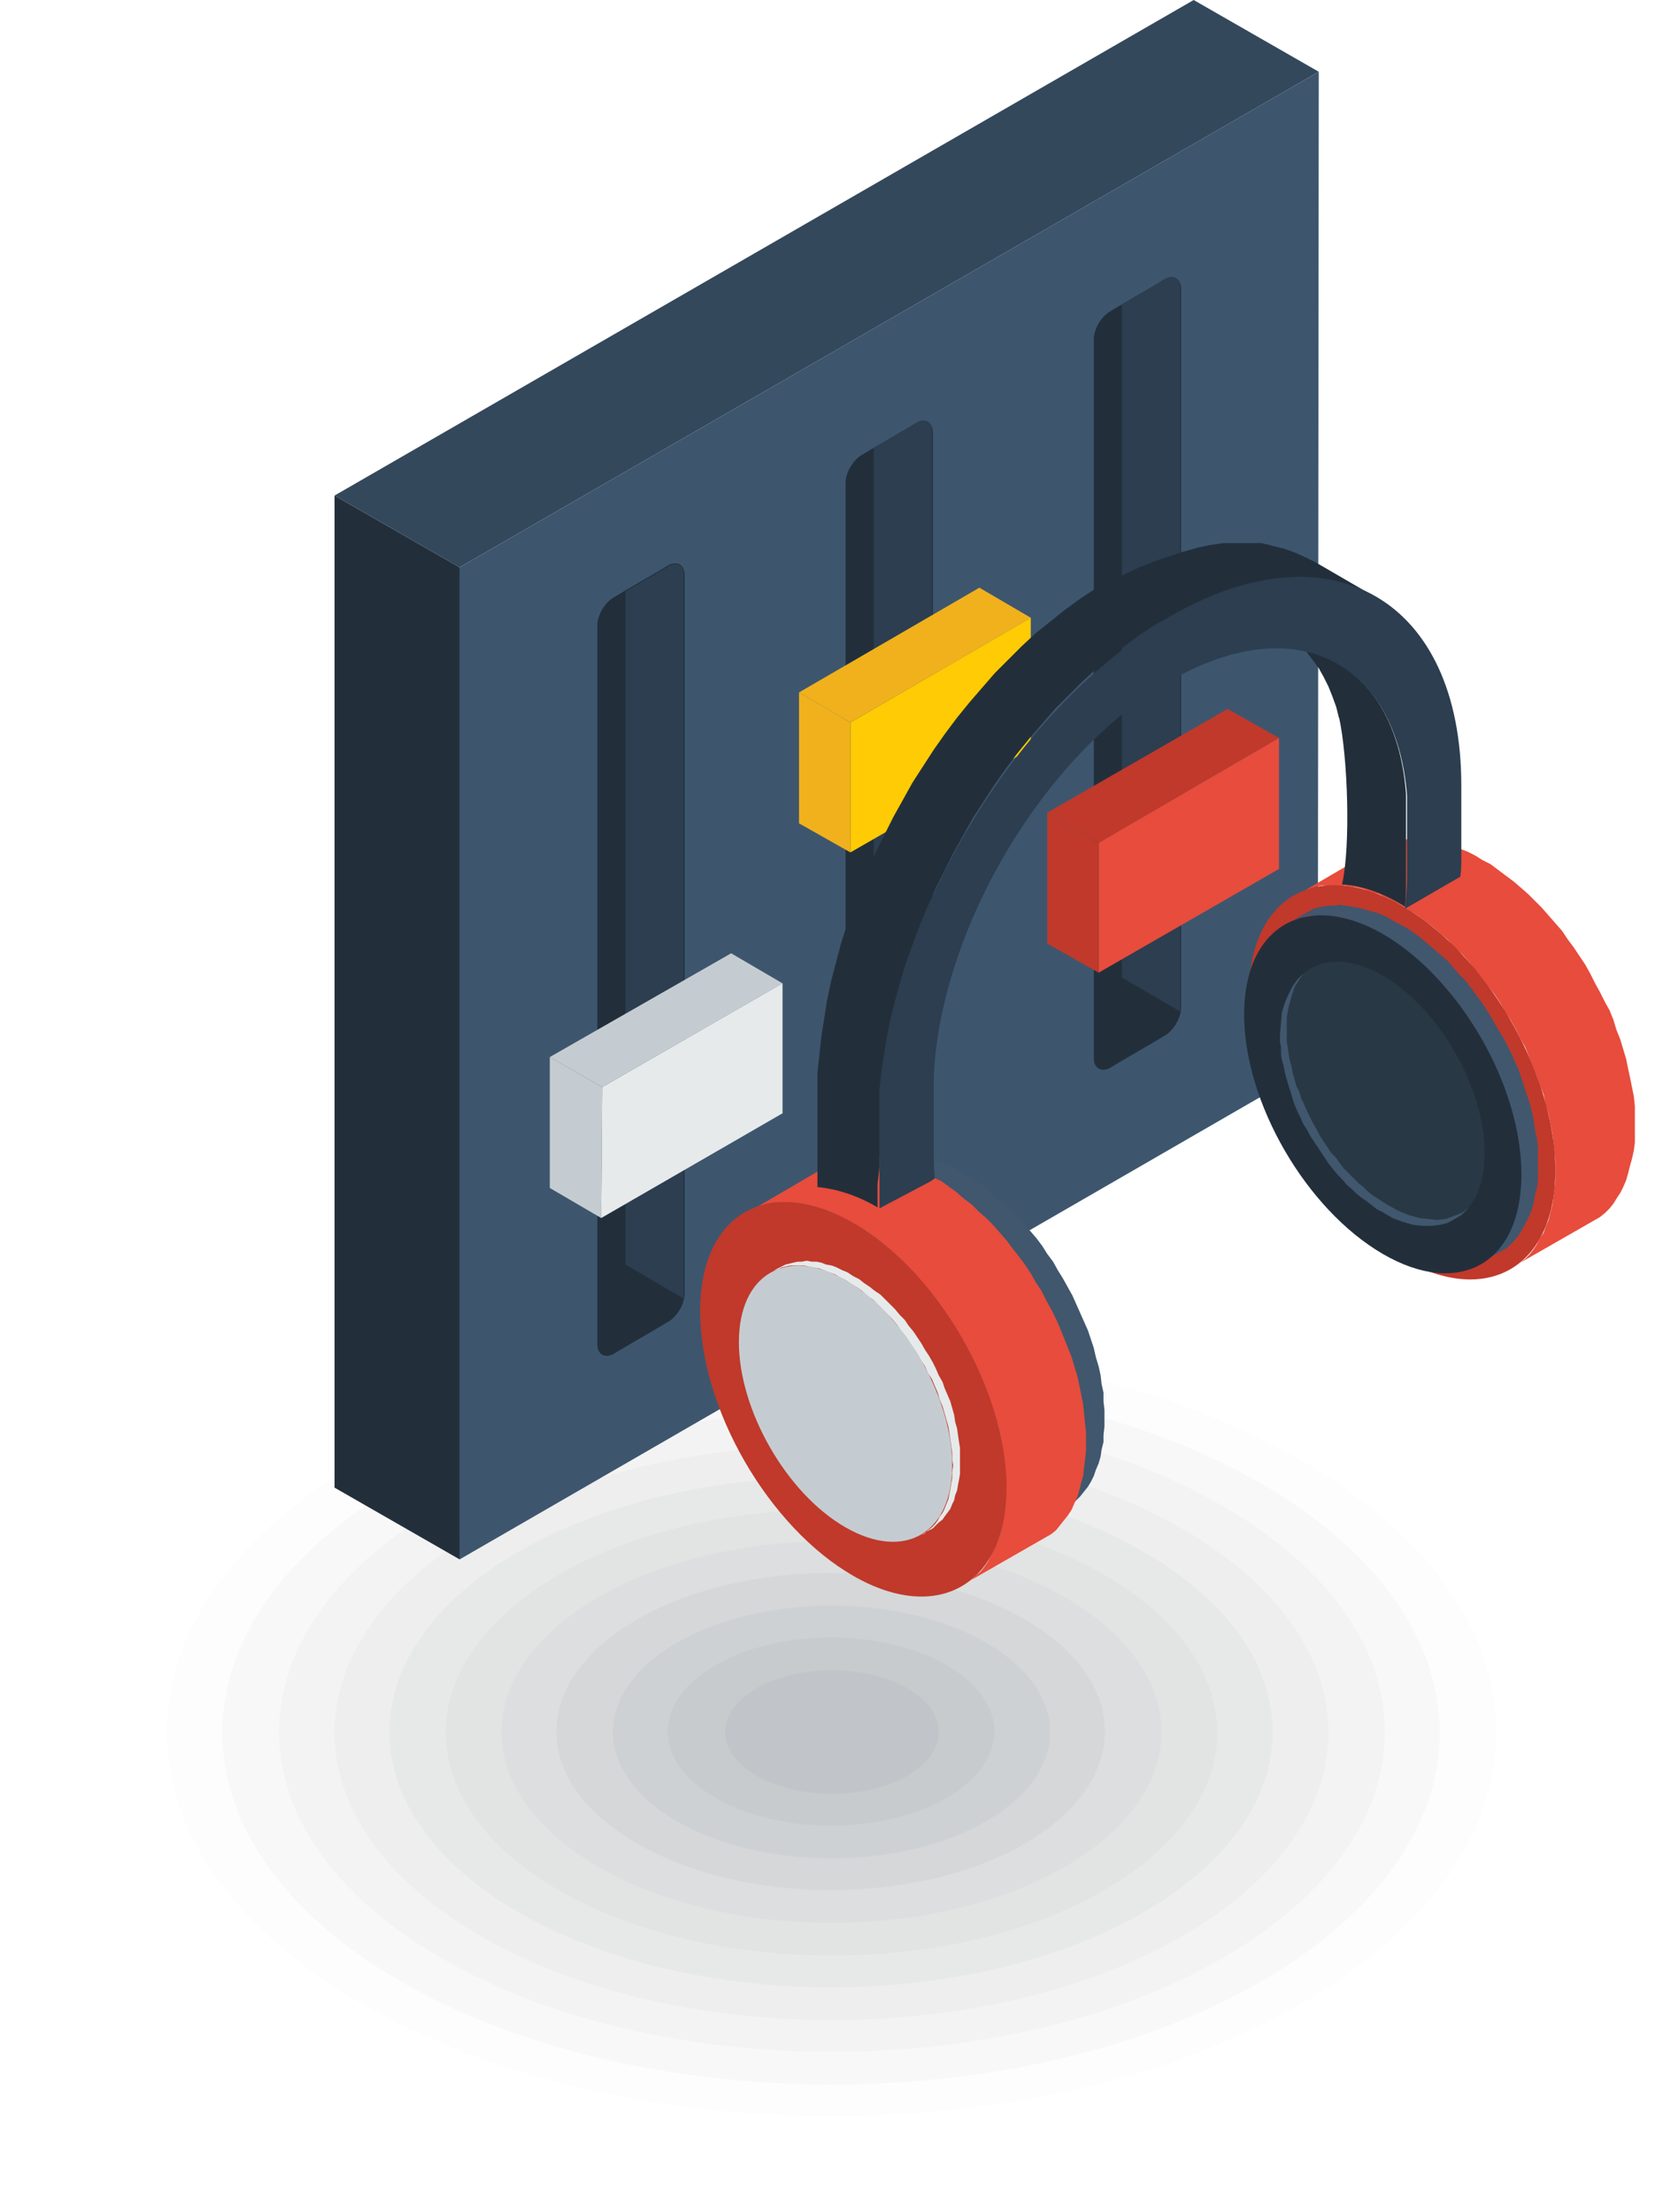<?xml version="1.0" encoding="UTF-8"?><svg id="Layer_2" xmlns="http://www.w3.org/2000/svg" viewBox="0 0 17.15 22.81"><g id="_ÎÓÈ_1"><path d="M14.64,14.36c3.35,1.93,3.35,5.07,0,7-3.35,1.93-8.78,1.93-12.13,0-3.35-1.93-3.35-5.07,0-7,3.35-1.93,8.78-1.93,12.13,0Z" style="fill:#040507; fill-rule:evenodd; opacity:0; stroke-width:0px;"/><path d="M14.23,14.59c3.12,1.8,3.12,4.73,0,6.53-3.12,1.8-8.19,1.8-11.31,0-3.12-1.8-3.12-4.73,0-6.53,3.12-1.8,8.19-1.8,11.31,0Z" style="fill:#080a0d; fill-rule:evenodd; opacity:0; stroke-width:0px;"/><path d="M13.82,14.83c2.9,1.67,2.9,4.39,0,6.06-2.9,1.67-7.6,1.67-10.5,0-2.9-1.67-2.9-4.39,0-6.06,2.9-1.67,7.6-1.67,10.5,0Z" style="fill:#0b0e14; fill-rule:evenodd; opacity:0; stroke-width:0px;"/><path d="M13.42,15.06c2.68,1.55,2.68,4.05,0,5.6-2.68,1.55-7.01,1.55-9.69,0-2.68-1.55-2.68-4.05,0-5.6,2.68-1.55,7.01-1.55,9.69,0Z" style="fill:#0f131b; fill-rule:evenodd; opacity:.01; stroke-width:0px;"/><path d="M13.01,15.3c2.45,1.42,2.45,3.71,0,5.13-2.45,1.42-6.42,1.42-8.88,0-2.45-1.42-2.45-3.71,0-5.13,2.45-1.42,6.42-1.42,8.88,0Z" style="fill:#131822; fill-rule:evenodd; opacity:.02; stroke-width:0px;"/><path d="M12.61,15.53c2.23,1.29,2.23,3.37,0,4.66-2.23,1.29-5.84,1.29-8.06,0-2.23-1.29-2.23-3.37,0-4.66s5.84-1.29,8.06,0Z" style="fill:#171d29; fill-rule:evenodd; opacity:.02; stroke-width:0px;"/><path d="M12.2,15.77c2,1.16,2,3.03,0,4.19-2,1.16-5.25,1.16-7.25,0-2-1.16-2-3.03,0-4.19,2-1.16,5.25-1.16,7.25,0Z" style="fill:#1b2230; fill-rule:evenodd; opacity:.02; stroke-width:0px;"/><path d="M11.79,16c1.78,1.03,1.78,2.69,0,3.72-1.78,1.03-4.66,1.03-6.44,0-1.78-1.03-1.78-2.69,0-3.72,1.78-1.03,4.66-1.03,6.44,0Z" style="fill:#1f2737; fill-rule:evenodd; opacity:.03; stroke-width:0px;"/><path d="M11.39,16.24c1.55.9,1.55,2.35,0,3.25-1.55.9-4.07.9-5.63,0-1.55-.9-1.55-2.35,0-3.25,1.55-.9,4.07-.9,5.63,0Z" style="fill:#232c3f; fill-rule:evenodd; opacity:.03; stroke-width:0px;"/><path d="M10.98,16.47c1.33.77,1.33,2.01,0,2.78-1.33.77-3.48.77-4.81,0-1.33-.77-1.33-2.01,0-2.78,1.33-.77,3.48-.77,4.81,0Z" style="fill:#273246; fill-rule:evenodd; opacity:.03; stroke-width:0px;"/><path d="M10.57,16.7c1.1.64,1.1,1.67,0,2.31-1.1.64-2.9.64-4,0-1.11-.64-1.11-1.67,0-2.31,1.1-.64,2.9-.64,4,0Z" style="fill:#2b374d; fill-rule:evenodd; opacity:.04; stroke-width:0px;"/><path d="M10.17,16.94c.88.51.88,1.33,0,1.84-.88.51-2.31.51-3.19,0-.88-.51-.88-1.33,0-1.84.88-.51,2.31-.51,3.19,0Z" style="fill:#2f3c54; fill-rule:evenodd; opacity:.04; stroke-width:0px;"/><path d="M9.76,17.17c.66.38.66.99,0,1.37-.66.38-1.72.38-2.38,0-.66-.38-.66-.99,0-1.37.66-.38,1.72-.38,2.38,0Z" style="fill:#34415c; fill-rule:evenodd; opacity:.04; stroke-width:0px;"/><path d="M9.36,17.41c.43.25.43.65,0,.9-.43.25-1.13.25-1.56,0-.43-.25-.43-.65,0-.9.43-.25,1.13-.25,1.56,0Z" style="fill:#384763; fill-rule:evenodd; opacity:.05; stroke-width:0px;"/><polygon points="4.74 5.85 3.45 5.11 3.45 15.34 4.74 16.08 4.74 5.85" style="fill:#222f3b; fill-rule:evenodd; stroke-width:0px;"/><polygon points="13.6 .74 12.31 0 3.45 5.11 4.74 5.85 13.6 .74" style="fill:#34485c; fill-rule:evenodd; stroke-width:0px;"/><polygon points="4.74 5.85 4.74 16.08 13.59 10.97 13.6 .74 12.49 1.38 4.74 5.85" style="fill:#3d566e; fill-rule:evenodd; stroke-width:0px;"/><path d="M12.18,2.98c0-.11-.08-.15-.17-.1l-.1.06h0s-.36.21-.36.21h0s-.1.06-.1.06c-.09.05-.17.18-.17.29,0,2.92,0,4.81,0,7.41,0,.11.08.15.17.1l.1-.06h0s.36-.21.36-.21h0s.1-.06.1-.06c.09-.05.17-.18.17-.29,0-2.6,0-4.49,0-7.41h0ZM9.45,4.36l-.1.06h0s-.36.21-.36.21h0s-.1.06-.1.06c-.09.05-.17.18-.17.29,0,2.6,0,4.49,0,7.41,0,.11.08.15.17.1l.1-.06h0s.36-.21.36-.21h0s.1-.06.1-.06c.09-.05.17-.18.17-.29,0-2.92,0-4.81,0-7.41,0-.11-.08-.15-.17-.1h0ZM6.89,5.83l-.1.06h0s-.36.21-.36.21h0s-.1.06-.1.06c-.09.05-.17.18-.17.29,0,2.92,0,4.81,0,7.41,0,.11.08.15.17.1l.1-.06h0s.36-.21.36-.21h0s.1-.06.1-.06c.09-.05.17-.18.17-.29,0-2.6,0-4.49,0-7.41,0-.11-.08-.15-.17-.1Z" style="fill:#222f3b; fill-rule:evenodd; stroke-width:0px;"/><polygon points="7.05 12 6.49 12.32 6.16 12.29 6.16 11.97 7.05 11.46 7.05 12" style="fill:#0b0b0f; fill-rule:evenodd; stroke-width:0px;"/><path d="M6.45,6.09v6.95s.6.35.6.35c0-.01,0-.03,0-.04v-7.43c0-.1-.08-.13-.16-.08l-.1.06h0s-.34.2-.34.2Z" style="fill:#2c3e50; fill-rule:evenodd; stroke-width:0px;"/><path d="M9.01,4.61v6.95s.6.35.6.35c0-.01,0-.03,0-.04v-7.43c0-.1-.08-.13-.16-.08l-.1.06h0s-.34.2-.34.2Z" style="fill:#2c3e50; fill-rule:evenodd; stroke-width:0px;"/><path d="M11.57,3.13v6.95s.6.35.6.35c0-.01,0-.03,0-.04V2.96c0-.1-.08-.13-.16-.08l-.1.06h0s-.34.2-.34.2Z" style="fill:#2c3e50; fill-rule:evenodd; stroke-width:0px;"/><polygon points="11.33 8.69 10.8 8.38 12.66 7.31 13.19 7.61 11.33 8.69" style="fill:#c0392b; fill-rule:evenodd; stroke-width:0px;"/><polygon points="11.33 10.03 10.8 9.73 10.8 8.38 11.33 8.69 11.33 10.03" style="fill:#c0392b; fill-rule:evenodd; stroke-width:0px;"/><polygon points="8.77 7.45 8.24 7.14 10.1 6.06 10.63 6.37 8.77 7.45" style="fill:#f0b11d; fill-rule:evenodd; stroke-width:0px;"/><polygon points="8.77 8.79 8.24 8.49 8.24 7.14 8.77 7.45 8.77 8.79" style="fill:#f0b11d; fill-rule:evenodd; stroke-width:0px;"/><polygon points="6.21 11.21 5.67 10.9 7.54 9.83 8.07 10.14 6.21 11.21" style="fill:#c5ccd1; fill-rule:evenodd; stroke-width:0px;"/><polygon points="6.2 12.56 5.67 12.25 5.67 10.9 6.21 11.21 6.2 12.56" style="fill:#c5ccd1; fill-rule:evenodd; stroke-width:0px;"/><polygon points="6.21 11.21 8.07 10.14 8.07 11.48 6.2 12.56 6.21 11.21" style="fill:#e6eaeb; fill-rule:evenodd; stroke-width:0px;"/><polygon points="8.77 7.45 10.63 6.37 10.63 7.72 8.77 8.79 8.77 7.45" style="fill:#ffcb05; fill-rule:evenodd; stroke-width:0px;"/><polygon points="11.33 8.69 13.19 7.61 13.19 8.96 11.33 10.03 11.33 8.69" style="fill:#e74c3c; fill-rule:evenodd; stroke-width:0px;"/><polygon points="8.23 12.38 9 11.94 9.05 11.92 9.11 11.91 9.17 11.9 9.23 11.89 9.29 11.89 9.36 11.89 9.42 11.9 9.49 11.92 9.56 11.93 9.63 11.95 9.7 11.98 9.78 12.01 9.85 12.05 9.93 12.09 10 12.14 10.08 12.19 10.15 12.24 10.22 12.3 10.29 12.36 10.36 12.42 10.43 12.48 10.5 12.55 10.56 12.62 10.63 12.7 10.69 12.77 10.75 12.85 10.8 12.93 10.86 13.01 10.91 13.1 10.96 13.18 11.01 13.27 11.06 13.36 11.1 13.45 11.14 13.54 11.18 13.63 11.22 13.72 11.25 13.81 11.28 13.9 11.3 13.99 11.33 14.09 11.35 14.18 11.36 14.27 11.38 14.36 11.38 14.45 11.39 14.54 11.39 14.63 11.39 14.71 11.38 14.8 11.38 14.87 11.36 14.95 11.35 15.02 11.33 15.09 11.3 15.16 11.28 15.22 11.25 15.28 11.22 15.33 11.18 15.38 11.14 15.43 11.1 15.47 11.06 15.51 10.29 15.95 10.33 15.91 10.38 15.87 10.41 15.82 10.45 15.77 10.48 15.72 10.51 15.66 10.54 15.6 10.56 15.53 10.58 15.47 10.6 15.39 10.61 15.32 10.62 15.24 10.62 15.16 10.63 15.07 10.62 14.98 10.62 14.89 10.61 14.8 10.6 14.71 10.58 14.62 10.56 14.53 10.54 14.44 10.51 14.34 10.48 14.25 10.45 14.16 10.41 14.07 10.38 13.98 10.33 13.89 10.29 13.8 10.25 13.71 10.2 13.63 10.15 13.54 10.09 13.46 10.04 13.37 9.98 13.29 9.92 13.22 9.86 13.14 9.8 13.07 9.73 12.99 9.66 12.93 9.6 12.86 9.53 12.8 9.46 12.74 9.38 12.68 9.31 12.63 9.24 12.58 9.16 12.53 9.09 12.49 9.01 12.46 8.94 12.42 8.87 12.4 8.8 12.37 8.73 12.36 8.66 12.34 8.59 12.34 8.53 12.33 8.46 12.33 8.4 12.34 8.34 12.35 8.29 12.36 8.23 12.38" style="fill:#40576e; fill-rule:evenodd; stroke-width:0px;"/><path d="M9.16,15.91c-.81-.47-1.46-1.6-1.46-2.54s.66-1.31,1.46-.85c.81.47,1.46,1.6,1.46,2.54s-.66,1.31-1.46.84Z" style="fill:gray; fill-rule:evenodd; stroke-width:0px;"/><polygon points="13.46 9.18 14.28 8.7 14.34 8.68 14.41 8.67 14.47 8.66 14.54 8.65 14.6 8.65 14.67 8.65 14.74 8.66 14.82 8.68 14.89 8.7 14.97 8.72 15.05 8.75 15.13 8.78 15.21 8.82 15.29 8.87 15.37 8.91 15.45 8.97 15.53 9.03 15.61 9.09 15.68 9.15 15.76 9.22 15.83 9.29 15.9 9.36 15.97 9.44 16.04 9.52 16.11 9.6 16.17 9.69 16.23 9.77 16.29 9.86 16.35 9.95 16.4 10.04 16.45 10.14 16.5 10.23 16.55 10.33 16.6 10.42 16.64 10.52 16.67 10.62 16.71 10.72 16.74 10.82 16.77 10.92 16.79 11.02 16.81 11.11 16.83 11.21 16.85 11.31 16.86 11.41 16.86 11.5 16.86 11.6 16.86 11.69 16.86 11.78 16.85 11.86 16.83 11.95 16.81 12.02 16.79 12.1 16.77 12.17 16.74 12.24 16.71 12.3 16.67 12.36 16.64 12.41 16.6 12.46 16.55 12.51 16.5 12.55 15.68 13.02 15.73 12.98 15.77 12.94 15.81 12.89 15.85 12.83 15.88 12.77 15.92 12.71 15.94 12.65 15.97 12.58 15.99 12.5 16.01 12.42 16.02 12.34 16.03 12.26 16.04 12.17 16.04 12.07 16.04 11.98 16.03 11.88 16.02 11.79 16.01 11.69 15.99 11.59 15.97 11.49 15.94 11.39 15.92 11.29 15.88 11.19 15.85 11.1 15.81 11 15.77 10.9 15.73 10.8 15.68 10.71 15.63 10.61 15.58 10.52 15.52 10.43 15.47 10.34 15.41 10.25 15.34 10.16 15.28 10.08 15.21 10 15.15 9.92 15.08 9.84 15 9.77 14.93 9.69 14.86 9.63 14.78 9.56 14.7 9.5 14.62 9.44 14.54 9.39 14.46 9.34 14.38 9.3 14.3 9.26 14.22 9.22 14.14 9.2 14.07 9.17 13.99 9.15 13.92 9.14 13.85 9.13 13.78 9.13 13.71 9.13 13.64 9.13 13.58 9.14 13.52 9.16 13.46 9.18" style="fill:#e74c3c; fill-rule:evenodd; stroke-width:0px;"/><path d="M14.46,12.98c-.87-.5-1.58-1.73-1.58-2.73s.71-1.41,1.58-.91c.87.5,1.58,1.73,1.58,2.73s-.71,1.41-1.58.91Z" style="fill:#c0392b; fill-rule:evenodd; stroke-width:0px;"/><polygon points="7.8 12.45 8.62 11.97 8.68 11.95 8.74 11.94 8.81 11.93 8.87 11.92 8.94 11.92 9.01 11.92 9.08 11.93 9.16 11.95 9.23 11.96 9.31 11.99 9.38 12.02 9.46 12.05 9.54 12.09 9.62 12.14 9.71 12.18 9.79 12.24 9.86 12.29 9.94 12.36 10.02 12.42 10.09 12.49 10.17 12.56 10.24 12.63 10.31 12.71 10.38 12.79 10.44 12.87 10.51 12.96 10.57 13.04 10.63 13.13 10.68 13.22 10.74 13.31 10.79 13.41 10.84 13.5 10.89 13.6 10.93 13.69 10.97 13.79 11.01 13.89 11.05 13.99 11.08 14.09 11.11 14.19 11.13 14.28 11.15 14.38 11.17 14.48 11.18 14.58 11.19 14.68 11.2 14.77 11.2 14.87 11.2 14.96 11.19 15.05 11.18 15.13 11.17 15.22 11.15 15.29 11.13 15.37 11.11 15.44 11.08 15.5 11.05 15.57 11.01 15.63 10.97 15.68 10.93 15.73 10.89 15.78 10.84 15.82 10.02 16.29 10.06 16.25 10.11 16.21 10.15 16.16 10.19 16.1 10.22 16.04 10.25 15.98 10.28 15.91 10.31 15.84 10.33 15.77 10.34 15.69 10.36 15.61 10.37 15.53 10.37 15.44 10.38 15.34 10.37 15.25 10.37 15.15 10.36 15.06 10.34 14.96 10.33 14.86 10.31 14.76 10.28 14.66 10.25 14.56 10.22 14.46 10.19 14.37 10.15 14.27 10.11 14.17 10.06 14.07 10.02 13.98 9.97 13.88 9.91 13.79 9.86 13.7 9.8 13.61 9.74 13.52 9.68 13.43 9.62 13.35 9.55 13.27 9.48 13.19 9.41 13.11 9.34 13.04 9.27 12.96 9.19 12.9 9.12 12.83 9.04 12.77 8.96 12.71 8.88 12.66 8.8 12.61 8.72 12.57 8.64 12.53 8.56 12.49 8.48 12.47 8.4 12.44 8.33 12.42 8.26 12.41 8.19 12.4 8.12 12.4 8.05 12.4 7.98 12.4 7.92 12.41 7.86 12.43 7.8 12.45" style="fill:#e74c3c; fill-rule:evenodd; stroke-width:0px;"/><path d="M8.8,16.25c-.87-.5-1.58-1.72-1.58-2.73s.71-1.41,1.58-.91c.87.5,1.58,1.73,1.58,2.73s-.71,1.41-1.58.91Z" style="fill:#c0392b; fill-rule:evenodd; stroke-width:0px;"/><path d="M13.81,7.41l-.03-.12-.04-.11-.04-.1-.05-.1-.05-.09-.06-.08-.06-.08-.02-.02h0c.58.13.98.65,1.04,1.48,0,.08,0,.76,0,.84,0,.11,0,.21-.01.32h0s0,0,0,0l-.03-.02c-.22-.13-.43-.2-.62-.21h0c.09-.39.06-1.31-.03-1.72Z" style="fill:#222f3b; fill-rule:evenodd; stroke-width:0px;"/><path d="M11.44,6l.16-.08.15-.07.15-.06.15-.05.15-.05.14-.04.14-.03.14-.02h.13s.13,0,.13,0h.13s.12.03.12.03l.12.03.11.04.11.05.1.05.62.36-.1-.05-.11-.05-.11-.04-.12-.03-.12-.02h-.13s-.13-.01-.13-.01h-.13s-.14.02-.14.02l-.14.03-.14.04-.15.05-.15.05-.15.06-.15.07-.16.08-.16.09-.15.1-.15.11-.15.12-.15.12-.14.13-.14.14-.14.14-.13.15-.13.15-.13.16-.12.16-.12.17-.11.17-.11.17-.1.18-.1.18-.09.18-.09.18-.08.18-.08.19-.07.19-.07.19-.06.19-.05.19-.05.19-.04.19-.03.19-.03.19-.02.19v.79s-.02.18-.02.18v.04s0,.04,0,.04v.04s0,.04,0,.04v.04s0,.04,0,.04c-.22-.13-.43-.19-.62-.21v-.19s0-.04,0-.04v-.04s0-.04,0-.04v-.04s0-.04,0-.04v-.79s.02-.18.02-.18l.02-.19.03-.19.03-.19.04-.19.05-.19.05-.19.06-.19.07-.19.07-.19.08-.19.08-.19.09-.18.09-.18.1-.18.1-.18.11-.17.11-.17.12-.17.12-.16.13-.16.13-.15.13-.15.14-.14.14-.14.14-.13.15-.12.15-.12.15-.11.15-.1.15-.09Z" style="fill:#222f3b; fill-rule:evenodd; stroke-width:0px;"/><polygon points="13.35 9.48 13.53 9.38 13.58 9.36 13.64 9.35 13.69 9.34 13.75 9.34 13.81 9.33 13.88 9.34 13.94 9.35 14.01 9.36 14.08 9.38 14.15 9.4 14.22 9.42 14.29 9.45 14.36 9.49 14.43 9.53 14.51 9.57 14.58 9.62 14.65 9.67 14.72 9.73 14.79 9.79 14.86 9.85 14.93 9.91 14.99 9.98 15.05 10.05 15.12 10.12 15.18 10.2 15.23 10.27 15.29 10.35 15.34 10.43 15.39 10.51 15.44 10.6 15.49 10.68 15.54 10.77 15.58 10.85 15.62 10.94 15.66 11.03 15.69 11.12 15.72 11.21 15.75 11.3 15.78 11.39 15.8 11.48 15.82 11.57 15.83 11.66 15.85 11.74 15.86 11.83 15.86 11.92 15.86 12 15.86 12.09 15.86 12.17 15.85 12.25 15.83 12.32 15.82 12.39 15.8 12.46 15.78 12.52 15.75 12.58 15.72 12.64 15.69 12.69 15.66 12.74 15.62 12.79 15.58 12.83 15.54 12.87 15.36 12.97 15.4 12.93 15.44 12.89 15.48 12.84 15.51 12.79 15.54 12.74 15.57 12.68 15.6 12.62 15.62 12.56 15.64 12.49 15.66 12.42 15.67 12.35 15.68 12.27 15.68 12.19 15.69 12.11 15.68 12.02 15.68 11.93 15.67 11.85 15.66 11.76 15.64 11.67 15.62 11.58 15.6 11.49 15.57 11.4 15.54 11.31 15.51 11.22 15.48 11.13 15.44 11.04 15.4 10.96 15.36 10.87 15.31 10.78 15.27 10.7 15.22 10.62 15.17 10.53 15.11 10.45 15.06 10.38 15 10.3 14.94 10.22 14.88 10.15 14.81 10.08 14.75 10.02 14.68 9.95 14.61 9.89 14.54 9.83 14.47 9.78 14.4 9.72 14.33 9.68 14.26 9.63 14.18 9.59 14.11 9.56 14.04 9.53 13.97 9.5 13.9 9.48 13.83 9.46 13.76 9.45 13.7 9.44 13.64 9.44 13.58 9.44 13.52 9.44 13.46 9.45 13.4 9.47 13.35 9.48" style="fill:#40576e; fill-rule:evenodd; stroke-width:0px;"/><path d="M14.26,12.93c-.79-.46-1.43-1.56-1.43-2.47s.64-1.28,1.43-.83c.79.46,1.43,1.56,1.43,2.48s-.64,1.28-1.43.82Z" style="fill:#222f3b; fill-rule:evenodd; stroke-width:0px;"/><path d="M14.26,12.5c-.58-.34-1.05-1.15-1.05-1.83s.47-.94,1.05-.61c.58.34,1.05,1.15,1.05,1.83s-.47.94-1.05.61Z" style="fill:#293845; fill-rule:evenodd; stroke-width:0px;"/><polygon points="13.43 10.05 13.44 10.04 13.4 10.1 13.35 10.18 13.32 10.27 13.29 10.38 13.27 10.49 13.27 10.61 13.27 10.67 13.27 10.74 13.28 10.8 13.29 10.87 13.3 10.93 13.32 11 13.33 11.06 13.35 11.13 13.37 11.2 13.4 11.26 13.42 11.33 13.45 11.39 13.48 11.46 13.51 11.52 13.54 11.58 13.58 11.65 13.61 11.71 13.65 11.77 13.69 11.83 13.73 11.89 13.78 11.94 13.82 12 13.86 12.05 13.91 12.1 13.96 12.15 14.01 12.2 14.06 12.24 14.11 12.29 14.16 12.33 14.21 12.36 14.27 12.4 14.32 12.43 14.43 12.49 14.53 12.53 14.64 12.56 14.73 12.57 14.82 12.58 14.91 12.57 14.99 12.54 15.07 12.51 15.14 12.46 15.14 12.45 15.13 12.47 15.07 12.53 15 12.57 14.93 12.61 14.85 12.63 14.76 12.64 14.67 12.64 14.57 12.63 14.47 12.6 14.36 12.56 14.26 12.5 14.2 12.47 14.15 12.43 14.1 12.39 14.04 12.35 13.99 12.31 13.94 12.26 13.89 12.22 13.85 12.17 13.8 12.12 13.75 12.06 13.71 12.01 13.67 11.95 13.63 11.89 13.59 11.83 13.55 11.77 13.51 11.71 13.48 11.65 13.44 11.59 13.41 11.52 13.38 11.46 13.35 11.39 13.33 11.33 13.31 11.26 13.29 11.2 13.27 11.13 13.25 11.06 13.24 11 13.22 10.93 13.21 10.87 13.21 10.8 13.2 10.74 13.2 10.67 13.21 10.55 13.22 10.44 13.25 10.34 13.29 10.25 13.33 10.17 13.38 10.1 13.43 10.05" style="fill:#40576e; fill-rule:evenodd; stroke-width:0px;"/><path d="M12.06,6.36c1.66-.96,3.01-.18,3.01,1.74v.74c0,.07,0,.13-.01.2l-.57.33c.01-.12.02-.21.02-.33,0-.08,0-.77,0-.84-.11-1.39-1.16-1.92-2.44-1.18-1.3.75-2.36,2.54-2.44,4.06,0,.06,0,.73,0,.79,0,.1,0,.19.01.28l-.04.03-.53.28c0-.08,0-.17,0-.26,0-.09,0-.8,0-.9.12-1.86,1.42-4.02,3-4.93Z" style="fill:#2c3e50; fill-rule:evenodd; stroke-width:0px;"/><polygon points="7.94 13.12 8.02 13.08 8.06 13.06 8.1 13.04 8.14 13.03 8.18 13.02 8.23 13.01 8.27 13.01 8.32 13 8.37 13.01 8.42 13.01 8.47 13.02 8.52 13.04 8.58 13.05 8.63 13.07 8.69 13.1 8.74 13.12 8.8 13.16 8.86 13.19 8.91 13.23 8.97 13.27 9.02 13.31 9.08 13.35 9.13 13.4 9.18 13.45 9.23 13.5 9.28 13.56 9.33 13.61 9.37 13.67 9.42 13.73 9.46 13.79 9.5 13.85 9.54 13.92 9.58 13.98 9.62 14.05 9.65 14.11 9.68 14.18 9.72 14.25 9.74 14.31 9.77 14.38 9.8 14.45 9.82 14.52 9.84 14.59 9.85 14.66 9.87 14.73 9.88 14.8 9.89 14.87 9.9 14.93 9.9 15 9.9 15.07 9.9 15.13 9.9 15.2 9.89 15.26 9.88 15.31 9.87 15.37 9.85 15.42 9.84 15.47 9.82 15.51 9.8 15.56 9.77 15.6 9.74 15.64 9.72 15.67 9.68 15.7 9.65 15.73 9.62 15.76 9.58 15.78 9.5 15.83 9.54 15.81 9.57 15.78 9.61 15.75 9.64 15.72 9.67 15.68 9.69 15.64 9.72 15.6 9.74 15.56 9.76 15.51 9.78 15.46 9.79 15.41 9.8 15.36 9.81 15.3 9.82 15.24 9.82 15.18 9.83 15.11 9.82 15.05 9.82 14.98 9.81 14.91 9.8 14.84 9.79 14.77 9.78 14.71 9.76 14.64 9.74 14.57 9.72 14.5 9.69 14.43 9.67 14.36 9.64 14.29 9.61 14.22 9.57 14.16 9.54 14.09 9.5 14.03 9.46 13.96 9.42 13.9 9.38 13.84 9.34 13.78 9.29 13.72 9.25 13.66 9.2 13.6 9.15 13.55 9.1 13.5 9.05 13.45 9 13.4 8.94 13.36 8.89 13.31 8.83 13.27 8.78 13.24 8.72 13.2 8.66 13.17 8.61 13.14 8.55 13.12 8.5 13.1 8.45 13.08 8.39 13.07 8.34 13.06 8.29 13.05 8.24 13.05 8.19 13.05 8.15 13.05 8.1 13.06 8.06 13.07 8.02 13.09 7.98 13.1 7.94 13.12" style="fill:#e6eaeb; fill-rule:evenodd; stroke-width:0px;"/><path d="M8.72,15.75c-.61-.35-1.1-1.21-1.1-1.91s.49-.99,1.1-.64c.61.35,1.1,1.21,1.1,1.91s-.49.99-1.1.64Z" style="fill:#c5ccd1; fill-rule:evenodd; stroke-width:0px;"/></g></svg>